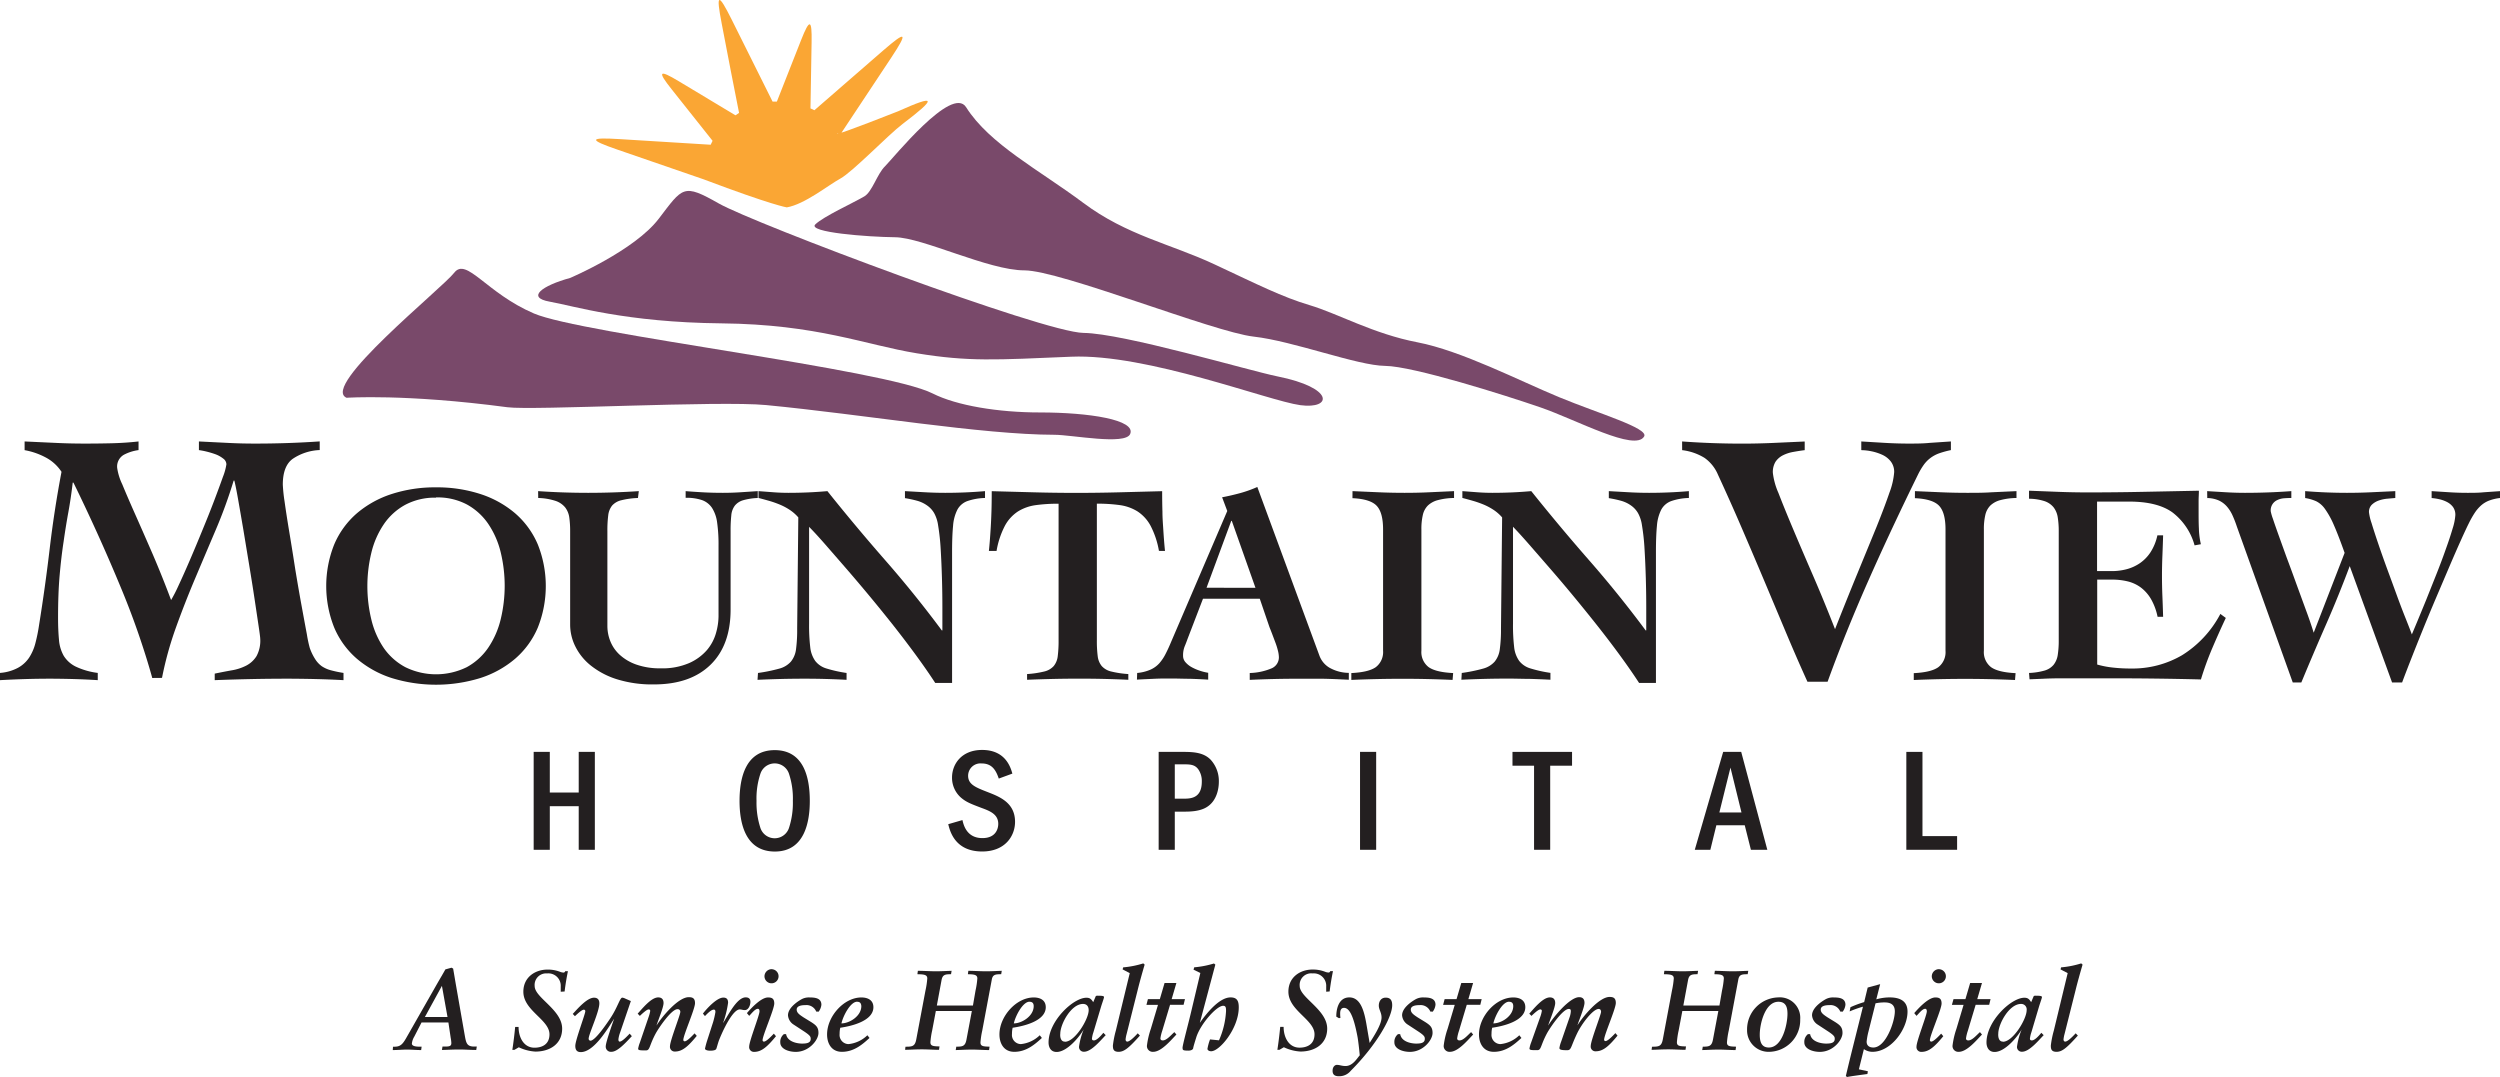 <svg xmlns="http://www.w3.org/2000/svg" viewBox="0 0 528.37 227.65"><defs><style>.cls-1{fill:#79496a;}.cls-2{fill:#faa634;}.cls-3{fill:#231f20;}</style></defs><title>FWD_H_MountainViewHospital_logoSVG</title><g id="Layer_2" data-name="Layer 2"><g id="Layer_1-2" data-name="Layer 1"><path class="cls-1" d="M73.25,84.07s12.34-.88,34,2c5.37.71,44.77-1.42,54.67-.46,20.72,2,45.52,6.25,60.94,6.28,3.65,0,15,2.25,16-.17,1.28-3-8.69-4.55-19.06-4.55-8.85,0-17.6-1.45-22.66-4C187,78,122.93,70.58,112.84,66.25S98.6,54.29,96,57.64,67.61,81.68,73.25,84.07Z"/><path class="cls-1" d="M120.51,58.74s13.57-5.78,18.7-12.49,5.14-7.54,12.7-3.25S220.6,70.28,229,70.36s35.09,8,40.94,9.18c12.19,2.43,11.62,7,4.87,6.09s-32.35-10.92-48.4-10.24-21.67,1.07-32.63-.72-21-6.12-41.31-6.33-31.21-3.69-36.27-4.58S114.59,60.36,120.51,58.74Z"/><path class="cls-1" d="M182.67,41.51c-2.45,1.43-8.65,4.25-10.36,5.92s11,2.65,16.86,2.71,19.74,7,27.33,7,40,13.05,48.45,14,21.9,6.13,27.81,6.19,25.27,6.17,32.84,8.78,20,9.42,21.89,6.13c1-1.75-9.53-4.81-17.93-8.28s-20.72-9.84-30-11.62-16.84-6.08-22.72-7.83-10.94-4.33-20.18-8.65-18.51-6.1-27.73-13-19.81-12.37-24.75-20.21c-3-4.7-15.44,10.84-17.13,12.49S184.35,40.52,182.67,41.51Z"/><path class="cls-2" d="M166.29,43.83c3.82-.67,8.69-4.65,11.32-6.09s10.12-9.24,13.14-11.53c7.31-5.54,7.17-6.34-.94-2.69,0,0-12.32,4.88-12.85,4.75-.16-.26.91.27.74,0l10.68-16.11c3.57-5.4,3.18-5.74-1.71-1.5L172.12,23.3l-.83-.39c.05-3,.18-10.19.24-14,.09-4.9-.42-5-2.22-.44-1.38,3.51-4,10.11-5.12,13-.31,0-.61,0-.91,0L154.67,4.2c-2.89-5.8-3.38-5.62-2.15.73,1,5.27,3,15.58,3.68,18.93l-.76.51-12-7.21c-4.19-2.52-4.54-2.12-1.49,1.71l8.65,10.89c-.14.27-.27.55-.4.83L130.93,29.4c-6.47-.4-6.57.11-.44,2.22l18.22,6.28C163.25,43.39,166.29,43.83,166.29,43.83Z"/><path class="cls-3" d="M116.2,158.91v8.59h6.11v-8.59h3.41V179.6h-3.41v-9.21H116.2v9.21h-3.41V158.91Z"/><path class="cls-3" d="M171.15,169.27c0,4.25-1,10.7-7.38,10.7-6.2,0-7.47-5.89-7.47-10.7s1.24-10.73,7.44-10.73S171.15,164.43,171.15,169.27Zm-10.42-5.8a16.45,16.45,0,0,0-.84,5.8,17.15,17.15,0,0,0,.84,5.77,3.18,3.18,0,0,0,6,0,17,17,0,0,0,.84-5.77,16.6,16.6,0,0,0-.84-5.8,3.18,3.18,0,0,0-6,0Z"/><path class="cls-3" d="M211.09,164.55c-.65-1.92-1.52-3.2-3.66-3.2a2.61,2.61,0,0,0-2.82,2.61c0,1.86,1.67,2.48,4.12,3.44s5.8,2.2,5.8,6.29c0,3-2.11,6.27-6.95,6.27-5.8,0-6.82-4.37-7.17-5.77l3-.87c.22.93.84,3.81,4.22,3.81,2.85,0,3.35-2,3.35-3,0-2-1.67-2.7-3.54-3.38-2.29-.87-3.26-1.24-4.37-2.2a5.58,5.58,0,0,1-1.86-4.22c0-2.82,2-5.83,6.36-5.83,4.87,0,6,3.57,6.39,5Z"/><path class="cls-3" d="M250,158.91c2.26,0,4.43.12,5.92,1.71a6.67,6.67,0,0,1,1.68,4.62c0,1.46-.44,3.91-2.36,5.21-1.55,1.09-3.85,1.09-5.18,1.09h-1.77v8.06h-3.41V158.91Zm-1.71,2.63v7.26H250c1.58,0,4,0,4-3.63a4.3,4.3,0,0,0-.72-2.54c-.77-1.09-1.8-1.09-3.29-1.09Z"/><path class="cls-3" d="M290.85,158.91V179.6h-3.41V158.91Z"/><path class="cls-3" d="M332.25,158.91v2.92h-4.62V179.6h-3.41V161.83h-4.56v-2.92Z"/><path class="cls-3" d="M368,158.91l5.52,20.69h-3.47l-1.3-5.18h-6l-1.27,5.18h-3.29l6-20.69Zm.06,12.81-2.33-9.49-2.35,9.49Z"/><path class="cls-3" d="M406.31,158.91v17.8h7.32v2.89H402.9V158.91Z"/><path class="cls-3" d="M32.18,143.29Q31,139,29.24,133.89t-4.05-10.55q-2.26-5.43-4.74-10.89T15.52,102h-.15q-.38,3.29-.92,6.23t-1,6.19q-.5,3.25-.84,7.11t-.34,9q0,2.6.19,4.62a8.14,8.14,0,0,0,1,3.44A6.16,6.16,0,0,0,16,140.88a15.28,15.28,0,0,0,4.66,1.34v1.53q-2.52-.16-5-.23t-5-.08q-2.68,0-5.31.08T0,143.75v-1.53a9.58,9.58,0,0,0,3.78-1.07A6.72,6.72,0,0,0,6.15,139a10.27,10.27,0,0,0,1.34-3.1,35.77,35.77,0,0,0,.77-3.82q1.3-8.1,2.25-16.17T13,99.72a9,9,0,0,0-3.44-3.09A15.05,15.05,0,0,0,5.2,95.14V93.3l6.46.3q3.25.16,6.46.15,2.75,0,5.58-.07t5.58-.38v1.83a9.22,9.22,0,0,0-3.13,1,2.86,2.86,0,0,0-1.38,2.79,12,12,0,0,0,1.07,3.44q1.07,2.6,2.75,6.38t3.71,8.45q2,4.66,3.86,9.63a32.32,32.32,0,0,0,1.6-3.13q1.07-2.29,2.37-5.31T42.8,112q1.38-3.33,2.48-6.23t1.84-5a12,12,0,0,0,.73-2.64,1.54,1.54,0,0,0-.69-1.22A5.94,5.94,0,0,0,45.52,96a18.23,18.23,0,0,0-1.91-.57,15.08,15.08,0,0,0-1.57-.3V93.3l6,.3q3,.16,6,.15,6.8,0,13.53-.46v1.83A10.93,10.93,0,0,0,61.83,97q-2.06,1.53-2.06,5.43a34,34,0,0,0,.38,3.6q.38,2.75,1,6.46t1.26,7.87q.69,4.17,1.34,7.72t1.11,6a26.84,26.84,0,0,0,.61,2.87,11.4,11.4,0,0,0,1.15,2.37A5.4,5.4,0,0,0,68,140.8a6.43,6.43,0,0,0,2,.88,24.77,24.77,0,0,0,2.6.54v1.53q-2.91-.16-5.85-.23t-5.85-.08q-3.9,0-7.76.08t-7.76.23v-1.38q1.83-.38,3.55-.69a10.53,10.53,0,0,0,3.1-1,5.57,5.57,0,0,0,2.18-2A6.81,6.81,0,0,0,55,135q0-.38-.34-2.67l-.84-5.62q-.5-3.33-1.15-7.26T51.44,112q-.61-3.59-1.11-6.42t-.8-4h-.15A101.2,101.2,0,0,1,45.59,112q-2.18,5.12-4.36,10.28t-4.05,10.36a72.82,72.82,0,0,0-2.94,10.63Z"/><path class="cls-3" d="M92.15,103a29.63,29.63,0,0,1,9.4,1.42,21.53,21.53,0,0,1,7.34,4.08,18,18,0,0,1,4.77,6.56,23.71,23.71,0,0,1,0,17.59,17.92,17.92,0,0,1-4.77,6.56,21.44,21.44,0,0,1-7.34,4.08,31.77,31.77,0,0,1-18.8,0,21.45,21.45,0,0,1-7.34-4.08,17.92,17.92,0,0,1-4.77-6.56,23.7,23.7,0,0,1,0-17.59,18,18,0,0,1,4.77-6.56,21.54,21.54,0,0,1,7.34-4.08A29.63,29.63,0,0,1,92.15,103Zm0,2.18a13.3,13.3,0,0,0-6.5,1.51,13,13,0,0,0-4.53,4.11,18.36,18.36,0,0,0-2.63,6,30.07,30.07,0,0,0,0,14.17,18.29,18.29,0,0,0,2.63,6A13,13,0,0,0,85.66,141a14.73,14.73,0,0,0,13,0,13.06,13.06,0,0,0,4.53-4.11,18.38,18.38,0,0,0,2.63-6,30.11,30.11,0,0,0,0-14.17,18.46,18.46,0,0,0-2.63-6,13.08,13.08,0,0,0-4.53-4.11A13.31,13.31,0,0,0,92.15,105.13Z"/><path class="cls-3" d="M113.73,103.8q5.26.36,10.58.36t10.7-.36l-.18,1.45a17,17,0,0,0-3.53.48,3.74,3.74,0,0,0-1.93,1.12,4,4,0,0,0-.82,2.05,25.15,25.15,0,0,0-.18,3.35v20.06a8.7,8.7,0,0,0,.63,3.23,7.83,7.83,0,0,0,2,2.87,10.2,10.2,0,0,0,3.5,2.05,15,15,0,0,0,5.17.79,14.19,14.19,0,0,0,6-1.12,10.65,10.65,0,0,0,3.75-2.75,9.57,9.57,0,0,0,1.9-3.57,13.23,13.23,0,0,0,.54-3.57V115.4a33.36,33.36,0,0,0-.3-5,7.54,7.54,0,0,0-1.09-3.08,4.27,4.27,0,0,0-2.12-1.63,10.2,10.2,0,0,0-3.44-.48V103.8c.93.08,2.08.16,3.48.24s2.85.12,4.38.12q1.87,0,3.72-.12l3.66-.24v1.45a13.06,13.06,0,0,0-3.11.48,3.5,3.5,0,0,0-1.72,1.12,3.94,3.94,0,0,0-.76,2.05,29.8,29.8,0,0,0-.15,3.35v16.56q0,7.56-4.26,11.7t-11.94,4.14a25,25,0,0,1-7.92-1.12,17,17,0,0,1-5.5-2.93,11.94,11.94,0,0,1-3.23-4.05,10.37,10.37,0,0,1-1.06-4.47V112.26a20.13,20.13,0,0,0-.18-2.87,4.52,4.52,0,0,0-.85-2.12,4.45,4.45,0,0,0-2-1.39,12.78,12.78,0,0,0-3.72-.63Z"/><path class="cls-3" d="M160.2,142.23a34.21,34.21,0,0,0,4.47-.91,5,5,0,0,0,2.48-1.48,5.14,5.14,0,0,0,1.09-2.63,31.08,31.08,0,0,0,.24-4.35l.24-23.51a9,9,0,0,0-1.78-1.57,12.61,12.61,0,0,0-2.09-1.12,21.65,21.65,0,0,0-2.24-.79q-1.15-.33-2.3-.63V103.8l3.17.24q1.6.12,3.17.12,4.17,0,8.22-.36,6,7.5,12.24,14.63t11.94,14.81h.12v-4.89q0-3-.09-6.13c-.06-2.12-.15-4.17-.27-6.17a46.07,46.07,0,0,0-.54-5,7.47,7.47,0,0,0-.82-2.57,5,5,0,0,0-1.48-1.63,6.75,6.75,0,0,0-2.08-1,24.23,24.23,0,0,0-2.63-.57V103.8l4.26.24q2.14.12,4.26.12,4.23,0,8.4-.36v1.45a12.31,12.31,0,0,0-3.75.66,3.93,3.93,0,0,0-2.09,1.81,9,9,0,0,0-.91,3.41q-.21,2.15-.21,5.47v27.74h-3.56q-1.81-2.78-4.11-5.92t-4.8-6.31q-2.51-3.17-5.08-6.26t-4.92-5.8q-2.36-2.72-4.35-5T171,111.35v20.49a39.64,39.64,0,0,0,.24,4.92,6.13,6.13,0,0,0,1.06,2.93,4.68,4.68,0,0,0,2.39,1.6,28.28,28.28,0,0,0,4.23.94v1.45q-2.24-.12-4.41-.18t-4.41-.06q-2.54,0-5,.06t-5,.18Z"/><path class="cls-3" d="M244.94,116.43a18.07,18.07,0,0,0-1.79-5.35,8.32,8.32,0,0,0-2.75-3,9.54,9.54,0,0,0-3.75-1.33,34.55,34.55,0,0,0-4.83-.3v28.89a25.13,25.13,0,0,0,.18,3.35,4,4,0,0,0,.85,2.08,3.86,3.86,0,0,0,2,1.15,20.5,20.5,0,0,0,3.62.54v1.21q-2.54-.12-5.11-.18t-5.17-.06q-2.78,0-5.5.06t-5.62.18v-1.21a20.54,20.54,0,0,0,3.63-.54,3.86,3.86,0,0,0,2-1.15,4,4,0,0,0,.85-2.08,25.28,25.28,0,0,0,.18-3.35V106.46a34.55,34.55,0,0,0-4.83.3,9.53,9.53,0,0,0-3.75,1.33,8.33,8.33,0,0,0-2.75,3,17.94,17.94,0,0,0-1.78,5.35H209c.08-.76.15-1.54.21-2.33s.12-1.66.18-2.63.11-2.08.15-3.32.06-2.7.06-4.35l8.95.24q4.41.12,8.88.12t9.06-.12l9.13-.24q0,2.48.06,4.35c0,1.25.09,2.36.15,3.32s.12,1.84.18,2.63.13,1.56.21,2.33Z"/><path class="cls-3" d="M240.34,142.23a9.11,9.11,0,0,0,2.81-.7,5.58,5.58,0,0,0,1.88-1.36,9.32,9.32,0,0,0,1.33-2q.58-1.12,1.18-2.57L259.38,108l-1.09-2.9c1.29-.24,2.56-.54,3.81-.88a25.18,25.18,0,0,0,3.63-1.3l13.11,35.6a4.93,4.93,0,0,0,2.54,2.81,8.4,8.4,0,0,0,3.69.88v1.45l-2.6-.12q-1.45-.06-2.9-.09c-1,0-1.94,0-2.9,0h-2.54q-2.54,0-5,.06t-5,.18v-1.45a12.65,12.65,0,0,0,4.65-1,2.52,2.52,0,0,0,1.51-2.36,6,6,0,0,0-.21-1.39,14.63,14.63,0,0,0-.54-1.72l-.66-1.75c-.22-.58-.42-1.08-.58-1.48l-2.05-6h-12L251,135c-.2.56-.41,1.11-.63,1.63a5.2,5.2,0,0,0-.33,2,2,2,0,0,0,.51,1.33,4.75,4.75,0,0,0,1.33,1.06,10,10,0,0,0,1.75.75,10.69,10.69,0,0,0,1.72.42v1.45q-1.94-.12-3.9-.18c-1.31,0-2.61-.06-3.9-.06s-2.42,0-3.63.06-2.42.1-3.63.18Zm25-18-5-14.14h-.12L255,124.22Z"/><path class="cls-3" d="M285.85,103.8l5.5.24q2.72.12,5.5.12t5.23-.12l5.23-.24v1.45a13.89,13.89,0,0,0-3.42.45,4.82,4.82,0,0,0-2.12,1.15,4.09,4.09,0,0,0-1.06,2,13,13,0,0,0-.3,3.05v25.63a4,4,0,0,0,1.51,3.45q1.51,1.09,5.2,1.27l-.12,1.45q-2.66-.12-5.26-.18t-5.26-.06q-2.72,0-5.44.06t-5.44.18v-1.45q3.69-.18,5.2-1.27a4,4,0,0,0,1.51-3.45V111.89q0-3.57-1.36-5t-5.11-1.6Z"/><path class="cls-3" d="M308.94,142.23a34.14,34.14,0,0,0,4.47-.91,5,5,0,0,0,2.48-1.48,5.12,5.12,0,0,0,1.09-2.63,30.77,30.77,0,0,0,.25-4.35l.24-23.51a8.88,8.88,0,0,0-1.78-1.57,12.69,12.69,0,0,0-2.08-1.12,22,22,0,0,0-2.24-.79c-.76-.22-1.53-.43-2.3-.63V103.8l3.17.24q1.6.12,3.17.12,4.17,0,8.22-.36,6,7.5,12.24,14.63t11.94,14.81h.12v-4.89q0-3-.09-6.13c-.06-2.12-.15-4.17-.27-6.17a45.58,45.58,0,0,0-.54-5,7.43,7.43,0,0,0-.82-2.57,5,5,0,0,0-1.48-1.63,6.74,6.74,0,0,0-2.08-1,24.21,24.21,0,0,0-2.63-.57V103.8l4.26.24c1.43.08,2.85.12,4.26.12q4.23,0,8.4-.36v1.45a12.3,12.3,0,0,0-3.75.66,3.93,3.93,0,0,0-2.09,1.81,9,9,0,0,0-.91,3.41q-.21,2.15-.21,5.47v27.74h-3.56q-1.81-2.78-4.11-5.92t-4.81-6.31q-2.51-3.17-5.07-6.26t-4.92-5.8q-2.36-2.72-4.35-5t-3.39-3.72v20.49a39.37,39.37,0,0,0,.24,4.92,6.15,6.15,0,0,0,1.06,2.93,4.69,4.69,0,0,0,2.38,1.6,28.41,28.41,0,0,0,4.23.94v1.45q-2.24-.12-4.41-.18c-1.45,0-2.92-.06-4.41-.06q-2.54,0-5,.06t-5,.18Z"/><path class="cls-3" d="M355.51,93.3q6.34.46,12.69.46,3.28,0,6.61-.15l6.61-.3v1.83c-.82.1-1.63.23-2.45.38a7.81,7.81,0,0,0-2.18.72,4.13,4.13,0,0,0-1.53,1.34,4.18,4.18,0,0,0-.57,2.37,14.8,14.8,0,0,0,1.18,4.24q1.19,3.09,3.06,7.53t4.24,9.9q2.37,5.47,4.66,11.35,2.53-6.42,4.78-11.89t4-9.74q1.72-4.28,2.72-7.22a15.42,15.42,0,0,0,1-4.32,3.57,3.57,0,0,0-.73-2.29,4.81,4.81,0,0,0-1.83-1.41,10.52,10.52,0,0,0-2.29-.73,11.19,11.19,0,0,0-2.1-.23V93.3l5,.3c1.68.1,3.34.15,5,.15,1.48,0,3,0,4.47-.15l4.47-.3v1.83a19.15,19.15,0,0,0-2.52.69,7,7,0,0,0-1.84,1,6.67,6.67,0,0,0-1.37,1.41,14.79,14.79,0,0,0-1.22,2.06q-6,12.23-10.7,22.89t-8.41,20.9H382q-2.22-4.89-4.47-10.24l-4.62-11q-2.37-5.62-4.82-11.31t-5-11.2a8.25,8.25,0,0,0-2.83-3.55,11.6,11.6,0,0,0-4.74-1.64Z"/><path class="cls-3" d="M404.72,103.8l5.5.24c1.81.08,3.64.12,5.5.12s3.51,0,5.23-.12l5.23-.24v1.45a13.87,13.87,0,0,0-3.41.45,4.81,4.81,0,0,0-2.12,1.15,4.14,4.14,0,0,0-1.06,2,13,13,0,0,0-.3,3.05v25.63A4,4,0,0,0,420.8,141q1.51,1.09,5.19,1.27l-.12,1.45q-2.66-.12-5.26-.18t-5.26-.06q-2.72,0-5.44.06t-5.44.18v-1.45q3.69-.18,5.2-1.27a4,4,0,0,0,1.51-3.45V111.89q0-3.57-1.36-5t-5.11-1.6Z"/><path class="cls-3" d="M428.83,142.23a14,14,0,0,0,3.29-.51,3.9,3.9,0,0,0,1.9-1.21,4.41,4.41,0,0,0,.88-2.09,19.16,19.16,0,0,0,.21-3.08v-23a18.27,18.27,0,0,0-.21-3,4.62,4.62,0,0,0-.88-2.12,4.2,4.2,0,0,0-1.9-1.3,10.82,10.82,0,0,0-3.29-.51v-1.7l6.2.24q3.11.12,6.19.12,5.86,0,11.66-.12l11.85-.24c0,.73-.06,1.45-.06,2.18v2.11c0,1.25,0,2.48.06,3.69a16.66,16.66,0,0,0,.42,3.33l-1.33.24a13.14,13.14,0,0,0-4.62-6.92q-3.17-2.33-9.22-2.33h-6.77v14.69h3.14a12.3,12.3,0,0,0,3.08-.39,9.07,9.07,0,0,0,2.81-1.27,8.33,8.33,0,0,0,2.27-2.33,10.71,10.71,0,0,0,1.45-3.57h1.21q-.06,2.12-.15,4.29t-.09,4.29q0,2.18.09,4.32t.15,4.32H456a12.47,12.47,0,0,0-1.39-3.75,8.35,8.35,0,0,0-2.12-2.42,7.71,7.71,0,0,0-2.75-1.3,13.69,13.69,0,0,0-3.36-.39h-3.14v17.95a19.75,19.75,0,0,0,3.23.63,33.43,33.43,0,0,0,4,.21,20.71,20.71,0,0,0,10.7-2.81,22.66,22.66,0,0,0,8.1-8.73l1.15.85q-1.51,3.21-2.87,6.41a65.32,65.32,0,0,0-2.39,6.59q-4.71-.12-9.37-.18t-9.37-.06h-5.62q-2.66,0-4.93,0t-4,.09l-2.93.12Z"/><path class="cls-3" d="M466.48,103.8l4,.24q2,.12,4,.12,4.9,0,9.79-.36v1.45q-.78,0-1.54.06a4,4,0,0,0-1.39.36,2.37,2.37,0,0,0-1.42,2.42,10.56,10.56,0,0,0,.45,1.54q.45,1.36,1.21,3.48t1.72,4.77q1,2.66,2,5.44l2,5.47q1,2.69,1.69,4.92H489l6.53-16.86q-1.33-3.75-2.29-5.92a18.12,18.12,0,0,0-1.85-3.35,5.05,5.05,0,0,0-1.84-1.63,9.38,9.38,0,0,0-2.36-.69V103.8q4.47.36,8.83.36,2.54,0,5.11-.12l5.11-.24v1.45l-1.7.15a7.43,7.43,0,0,0-1.81.39,4.08,4.08,0,0,0-1.45.88,2.11,2.11,0,0,0-.6,1.6,10.78,10.78,0,0,0,.54,2.27q.54,1.78,1.39,4.29t1.9,5.38q1.06,2.87,2.05,5.59t1.88,4.93q.88,2.21,1.3,3.35.36-.84,1.18-2.81t1.84-4.47q1-2.51,2.12-5.32t2-5.32q.91-2.51,1.48-4.47a11.63,11.63,0,0,0,.57-2.81,2.8,2.8,0,0,0-.51-1.75,3.77,3.77,0,0,0-1.3-1.06,6.72,6.72,0,0,0-1.63-.57,11.55,11.55,0,0,0-1.57-.24V103.8l3.78.24q1.84.12,3.78.12c1.17,0,2.33,0,3.47-.12l3.48-.24v1.45a9.59,9.59,0,0,0-2.42.57,5.61,5.61,0,0,0-1.7,1.06,8.13,8.13,0,0,0-1.3,1.54,19.85,19.85,0,0,0-1.18,2.08q-.61,1.21-1.7,3.63t-2.42,5.53l-2.81,6.59q-1.48,3.48-2.84,6.83t-2.51,6.29q-1.15,2.93-1.87,4.87h-2.12l-8.95-24.6q-2.35,6.28-5,12.33t-5.23,12.27h-1.81l-11.79-32.88c-.28-.85-.58-1.63-.91-2.36a7.67,7.67,0,0,0-1.18-1.9,5.16,5.16,0,0,0-1.69-1.3,6.26,6.26,0,0,0-2.5-.54Z"/><path class="cls-3" d="M83.06,221.22h.29c1.22,0,1.7-.46,2.45-1.75l6.77-11.88c.43-.74,1.06-1.8,1.56-2.71l1.3-.36.34.19c.24,1.37.46,2.71.7,4.08l1.75,10c.29,1.63.43,2.4,2,2.4h.55l-.12.72c-1.2,0-2.4-.1-3.6-.1s-2.42.07-3.65.1l.12-.72h.6c1.06,0,1.27-.21,1.27-.77a7.79,7.79,0,0,0-.14-1.1l-.48-3.22H89.09l-1.54,3a3.56,3.56,0,0,0-.5,1.46c0,.5.72.65,1.56.65h.5l-.1.72c-1,0-2-.1-3-.1s-2,.1-3,.1Zm10.34-12.86h0l-3.6,6.58h4.78Z"/><path class="cls-3" d="M118.51,209.6c0-.24,0-.6,0-1.11a2.62,2.62,0,0,0-2.86-2.76A2.44,2.44,0,0,0,113,208.4c0,2.47,5.81,5,5.81,9,0,3.17-2.5,4.85-5.66,4.85a9.33,9.33,0,0,1-3.5-.91l-.94.55-.43,0c.24-1.51.48-3.55.6-4.85l.72,0c0,2.26,1.13,4.39,3.36,4.39,1.54,0,3.17-.65,3.17-2.83,0-3.1-5.52-5-5.52-9,0-3.1,2.52-4.68,5.11-4.68a7.1,7.1,0,0,1,2.62.46,2.24,2.24,0,0,0,.7.17.36.36,0,0,0,.41-.29l.58,0c-.29,1.42-.53,2.86-.7,4.29Z"/><path class="cls-3" d="M131.06,218.22a6.15,6.15,0,0,0-.36,1.44c0,.34.1.48.29.48.55,0,1.78-1.37,2.09-1.68l.46.53c-1.68,1.82-3.14,3.31-4.34,3.31a1.09,1.09,0,0,1-1.18-1.1c0-.41.19-1.39,1.78-5.9l0,0c-1.3,2-4.22,7.06-7.06,7.06-1,0-1.15-.72-1.15-1.32,0-1.2,2.11-6.72,2.11-7.3a.3.3,0,0,0-.34-.34c-.43,0-1.54,1.08-1.85,1.37l-.46-.48c.94-1,3-3.43,4.49-3.43.77,0,1.13.43,1.13,1.2,0,1.78-2.26,6.51-2.26,7.46a.41.41,0,0,0,.38.43c1.06,0,3.7-4,4.15-4.66,1.63-2.42,2.06-4.44,2.59-4.44a1.94,1.94,0,0,1,.6.19l1.2.53Z"/><path class="cls-3" d="M137.11,214.86a6.73,6.73,0,0,0,.31-1.18.3.3,0,0,0-.34-.34c-.43,0-1.54,1.08-1.85,1.37l-.46-.48c.94-1,2.83-3.43,4.34-3.43.77,0,1.13.43,1.13,1.2,0,.94-1.2,3.75-1.49,4.75l0,0c1.1-1.8,4.56-6,6.82-6,.79,0,1.32.22,1.32,1.27,0,1.22-2.47,6.77-2.47,7.75a.28.28,0,0,0,.29.31c.55,0,1.78-1.37,2.09-1.68l.46.53c-1.75,2.13-3,3.31-4.58,3.31a1,1,0,0,1-1.08-1.13c0-1.15,2.18-6.6,2.18-7.22a.54.54,0,0,0-.6-.6c-1.27,0-3.86,3.82-4.56,5.06-1.44,2.64-1.22,3.65-2.09,3.65-1.2,0-1.66,0-1.66-.36a6.55,6.55,0,0,1,.34-1.22Z"/><path class="cls-3" d="M150.72,216a17.56,17.56,0,0,0,.48-2.09c0-.22,0-.53-.34-.53-.6,0-1.51,1-1.87,1.37l-.43-.53c.82-1.06,2.93-3.38,4.32-3.38.74,0,1,.41,1,1.08a20.7,20.7,0,0,1-1.08,4.32l0,0c1-1.44,2.88-5.45,4.8-5.45.65,0,1,.31,1,.94s-.36,1.75-1.18,1.75c-.48,0-.67-.14-1.08-.14-1.22,0-3,3.12-4.32,6.36-.31.79-.53,1.78-.65,2s-.53.36-1.27.36-1.1-.22-1.1-.43a17.43,17.43,0,0,1,.48-1.78Z"/><path class="cls-3" d="M164,219c-1.75,2.13-3,3.31-4.58,3.31a1,1,0,0,1-1.08-1.13c0-1.15,2.18-6.6,2.18-7.42,0-.29-.07-.55-.36-.55-.6,0-1.37,1.06-1.82,1.49l-.48-.58c.91-1.06,3-3.31,4.46-3.31.79,0,1.32.22,1.32,1.27,0,1.22-2.47,6.77-2.47,7.75a.28.28,0,0,0,.29.31c.55,0,1.78-1.37,2.09-1.68Zm-.94-14.16a1.49,1.49,0,1,1-1.49,1.49A1.53,1.53,0,0,1,163.1,204.83Z"/><path class="cls-3" d="M172.51,213.8a2.22,2.22,0,0,0-2.28-1.37c-1.1,0-1.85.26-1.85.94s.58,1.08,1.46,1.66l1.63,1c1,.65,1.51,1.08,1.51,2.28,0,1.51-2,4-4.78,4-1.54,0-3.29-.62-3.29-2a2.06,2.06,0,0,1,.77-1.75h.46c.29,1.73,2.57,2,3.38,2,1.1,0,1.82-.19,1.82-1,0-.43-.07-.7-1.46-1.61l-2.09-1.37a2.54,2.54,0,0,1-1.25-2c0-1.85,2.76-3.34,3-3.46a3.26,3.26,0,0,1,1.61-.31c1.1,0,2.45.14,2.45,1.54a2.9,2.9,0,0,1-.58,1.46Z"/><path class="cls-3" d="M183.77,219.37c-1.51,1.39-3.31,2.93-5.83,2.93-2.23,0-3.14-1.8-3.14-3.67,0-3.82,3.55-7.82,7.25-7.82,1.34,0,2.54.55,2.54,2.06,0,2.9-4.61,4-7,4.34a5.59,5.59,0,0,0-.14,1.32,1.93,1.93,0,0,0,1.87,2.14,6.68,6.68,0,0,0,4-1.87Zm-2.62-7.66c-1.44,0-3,3.1-3.31,4.58,1.7,0,4.2-1.54,4.2-3.65C182,212.05,181.77,211.72,181.15,211.72Z"/><path class="cls-3" d="M191.37,221.22c1.44,0,2-.07,2.28-1.54l1.95-10.35a17.7,17.7,0,0,0,.38-2.54c0-.79-.7-.87-2.09-.89l.1-.72c1.27,0,2.57.1,3.84.1,1.1,0,2.18-.07,3.29-.1l-.12.72c-1.2,0-1.78.07-2,1.22l-1,5.4h7.63l.55-3.19a17.63,17.63,0,0,0,.38-2.54c0-.79-.7-.87-2-.89l.1-.72c1.15,0,2.45.1,3.72.1s2.28-.07,3.34-.1l-.12.72c-1.25,0-1.82.07-2,1.22l-2,10.68a17.06,17.06,0,0,0-.38,2.52c0,.79.53.86,1.92.89l-.1.72c-1.06,0-2.35-.1-3.62-.1s-2.28.07-3.43.1l.12-.72c1.32,0,1.9-.07,2.16-1.54l1.13-6h-7.61l-.77,4.08a17.2,17.2,0,0,0-.38,2.52c0,.79.53.86,1.92.89l-.1.72c-1.06,0-2.35-.1-3.62-.1s-2.28.07-3.55.1Z"/><path class="cls-3" d="M220.2,219.37c-1.51,1.39-3.31,2.93-5.83,2.93-2.23,0-3.14-1.8-3.14-3.67,0-3.82,3.55-7.82,7.25-7.82,1.34,0,2.54.55,2.54,2.06,0,2.9-4.61,4-7,4.34a5.6,5.6,0,0,0-.14,1.32,1.93,1.93,0,0,0,1.87,2.14,6.68,6.68,0,0,0,4-1.87Zm-2.62-7.66c-1.44,0-3,3.1-3.31,4.58,1.7,0,4.2-1.54,4.2-3.65C218.47,212.05,218.2,211.72,217.58,211.72Z"/><path class="cls-3" d="M231.09,218.17a6.29,6.29,0,0,0-.31,1.34c0,.22.1.38.41.38.55,0,1.32-.77,2-1.61l.5.5c-1,1-3,3.5-4.56,3.5a1,1,0,0,1-1.08-1.08,14.63,14.63,0,0,1,1-3.65l0,0c-1,1.73-3.58,4.78-5.74,4.78-1.3,0-1.7-1.1-1.7-2,0-4.54,5.23-9.46,8-9.46.67,0,1,.22,1.44.94l.48-1.13c.07-.19.12-.24.48-.24,1.2,0,1.32.12,1.32.31s-.34,1.1-.6,1.94Zm-6,2c2.11,0,5-4.78,5-6.67,0-.74-.36-1.32-1.2-1.32-2.52,0-4.8,4.27-4.8,6.29C224,219.2,224.23,220.14,225,220.14Z"/><path class="cls-3" d="M238.77,205.67l-1.51-.79.12-.43a19.48,19.48,0,0,0,4.25-.84l.29.26c-.43,1.46-1.06,3.67-1.51,5.52l-2.3,9.14a6.64,6.64,0,0,0-.22,1.15c0,.22.1.46.36.46.48,0,1.37-.84,2.21-1.75l.46.48c-2.42,2.71-3.38,3.43-4.51,3.43s-1.2-.65-1.2-1.34a20.26,20.26,0,0,1,.62-3.14Z"/><path class="cls-3" d="M242.61,211.16h2.52l1-3.41h2.5l-1,3.41h2.81l-.29,1.2h-2.86l-1.66,5.52a8.49,8.49,0,0,0-.38,1.58c0,.24.14.43.5.43.84,0,1.78-1.18,2.45-1.75l.43.51c-1,1-3.12,3.65-4.9,3.65a1.22,1.22,0,0,1-1.32-1.37,17.49,17.49,0,0,1,.82-3.5l1.51-5.06H242.3Z"/><path class="cls-3" d="M253.58,216.18h0c1.22-1.73,4-5.38,6.5-5.38,1.39,0,1.75.77,1.73,2.21-.07,4.42-4.06,9.17-5.83,9.17-.58,0-.79-.34-.79-.5a10.83,10.83,0,0,1,.55-2l1.89.19a17.45,17.45,0,0,0,1.49-6.17c0-.62,0-1.13-.6-1.13-1.42,0-4.82,3.89-5.69,6.67-.19.62-.6,1.9-.65,2.28s-.6.53-1,.53c-1.25,0-1.22-.14-1.25-.6s1.18-4.9,1.82-7.63l1.94-8.18-1.44-.7.14-.5a20,20,0,0,0,4.18-.81l.29.24Z"/><path class="cls-3" d="M280.29,209.6c0-.24,0-.6,0-1.11a2.62,2.62,0,0,0-2.86-2.76,2.44,2.44,0,0,0-2.74,2.66c0,2.47,5.81,5,5.81,9,0,3.17-2.5,4.85-5.66,4.85a9.32,9.32,0,0,1-3.5-.91l-.94.55-.43,0c.24-1.51.48-3.55.6-4.85l.72,0c0,2.26,1.13,4.39,3.36,4.39,1.54,0,3.17-.65,3.17-2.83,0-3.1-5.52-5-5.52-9,0-3.1,2.52-4.68,5.11-4.68a7.09,7.09,0,0,1,2.62.46,2.23,2.23,0,0,0,.7.17.36.36,0,0,0,.41-.29l.58,0c-.29,1.42-.53,2.86-.7,4.29Z"/><path class="cls-3" d="M283,215.2l-.58-.34c0-1.71.55-4.06,2.76-4.06,2.47,0,3.19,3.12,3.67,6l.62,3.62h0c.74-1.18,2.52-3.84,2.52-5.37,0-1.06-.58-1.66-.58-2.52s.46-1.68,1.46-1.68,1.37.58,1.37,1.61c0,2.54-3.31,8.4-8.76,13.85a3.13,3.13,0,0,1-2.5,1.15c-.77,0-1.34-.24-1.34-1.15s.55-1.25.89-1.25c.67,0,1,.24,1.85.24,1.51,0,2.38-1.56,3-2.26-.1-1.18-.34-3.19-.46-3.84-.81-4.35-1.7-6.19-2.86-6.19-.53,0-.82.36-.82,1.18,0,.22,0,.63.07.91Z"/><path class="cls-3" d="M302.3,213.8a2.22,2.22,0,0,0-2.28-1.37c-1.1,0-1.85.26-1.85.94s.58,1.08,1.46,1.66l1.63,1c1,.65,1.51,1.08,1.51,2.28,0,1.51-2,4-4.78,4-1.54,0-3.29-.62-3.29-2a2.06,2.06,0,0,1,.77-1.75h.46c.29,1.73,2.57,2,3.38,2,1.1,0,1.82-.19,1.82-1,0-.43-.07-.7-1.46-1.61l-2.09-1.37a2.54,2.54,0,0,1-1.25-2c0-1.85,2.76-3.34,3-3.46a3.26,3.26,0,0,1,1.61-.31c1.1,0,2.45.14,2.45,1.54a2.89,2.89,0,0,1-.58,1.46Z"/><path class="cls-3" d="M305.32,211.16h2.52l1-3.41h2.5l-1,3.41h2.81l-.29,1.2H310l-1.65,5.52a8.35,8.35,0,0,0-.38,1.58c0,.24.14.43.5.43.84,0,1.78-1.18,2.45-1.75l.43.51c-1,1-3.12,3.65-4.9,3.65a1.22,1.22,0,0,1-1.32-1.37,17.37,17.37,0,0,1,.82-3.5l1.51-5.06H305Z"/><path class="cls-3" d="M321.55,219.37c-1.51,1.39-3.31,2.93-5.83,2.93-2.23,0-3.14-1.8-3.14-3.67,0-3.82,3.55-7.82,7.25-7.82,1.34,0,2.54.55,2.54,2.06,0,2.9-4.61,4-7,4.34a5.58,5.58,0,0,0-.14,1.32,1.93,1.93,0,0,0,1.87,2.14,6.68,6.68,0,0,0,4-1.87Zm-2.62-7.66c-1.44,0-3,3.1-3.31,4.58,1.7,0,4.2-1.54,4.2-3.65C319.82,212.05,319.56,211.72,318.93,211.72Z"/><path class="cls-3" d="M325.55,214.86a6.65,6.65,0,0,0,.31-1.18.3.3,0,0,0-.34-.34c-.43,0-1.54,1.08-1.85,1.37l-.46-.48c.94-1,2.83-3.43,4.35-3.43.77,0,1.13.43,1.13,1.2,0,.94-1.2,3.75-1.49,4.75l0,0c1.1-1.8,4.56-6,6.55-6,.77,0,1.13.43,1.13,1.2,0,.94-1.2,3.75-1.49,4.75l0,0c1.1-1.8,4.56-6,6.79-6,.79,0,1.32.22,1.32,1.27,0,1.22-2.47,6.77-2.47,7.75a.28.28,0,0,0,.29.31c.55,0,1.78-1.37,2.09-1.68l.45.53c-1.75,2.13-3,3.31-4.58,3.31a1,1,0,0,1-1.08-1.13c0-1.15,2.18-6.6,2.18-7.22,0-.36-.19-.6-.5-.6-1.22,0-3.6,3.14-4.58,5.21-1.37,2.86-1.18,3.51-2.09,3.51-1.32,0-1.63-.14-1.63-.48a6.83,6.83,0,0,1,.38-1.37l1.82-5.26a4.48,4.48,0,0,0,.21-1.13c0-.31-.07-.48-.43-.48-1.27,0-3.86,3.82-4.56,5.06-1.44,2.64-1.22,3.65-2.09,3.65-1.2,0-1.66,0-1.66-.36a6.59,6.59,0,0,1,.34-1.22Z"/><path class="cls-3" d="M349.15,221.22c1.44,0,2-.07,2.28-1.54l1.94-10.35a17.62,17.62,0,0,0,.38-2.54c0-.79-.7-.87-2.09-.89l.1-.72c1.27,0,2.57.1,3.84.1,1.1,0,2.18-.07,3.29-.1l-.12.72c-1.2,0-1.78.07-2,1.22l-1,5.4h7.63l.55-3.19a17.77,17.77,0,0,0,.38-2.54c0-.79-.7-.87-2-.89l.1-.72c1.15,0,2.45.1,3.72.1s2.28-.07,3.34-.1l-.12.72c-1.25,0-1.82.07-2,1.22l-2,10.68a17.15,17.15,0,0,0-.38,2.52c0,.79.53.86,1.92.89l-.1.72c-1.06,0-2.35-.1-3.62-.1s-2.28.07-3.43.1l.12-.72c1.32,0,1.9-.07,2.16-1.54l1.13-6h-7.61l-.77,4.08a17.15,17.15,0,0,0-.38,2.52c0,.79.53.86,1.92.89l-.1.72c-1.05,0-2.35-.1-3.62-.1s-2.28.07-3.55.1Z"/><path class="cls-3" d="M380.47,215.44a6.68,6.68,0,0,1-6.53,6.86,4.54,4.54,0,0,1-4.7-4.63,6.76,6.76,0,0,1,6.55-6.87A4.32,4.32,0,0,1,380.47,215.44Zm-2.69-1.15c0-1.25-.24-2.57-1.92-2.57-2.83,0-3.94,4.71-3.94,6.94,0,1.51.36,2.73,1.92,2.73C376.75,221.39,377.78,216.37,377.78,214.28Z"/><path class="cls-3" d="M388.94,213.8a2.22,2.22,0,0,0-2.28-1.37c-1.1,0-1.85.26-1.85.94s.58,1.08,1.46,1.66l1.63,1c1,.65,1.51,1.08,1.51,2.28,0,1.51-2,4-4.78,4-1.54,0-3.29-.62-3.29-2a2.06,2.06,0,0,1,.77-1.75h.46c.29,1.73,2.57,2,3.38,2,1.1,0,1.82-.19,1.82-1,0-.43-.07-.7-1.46-1.61l-2.09-1.37a2.54,2.54,0,0,1-1.25-2c0-1.85,2.76-3.34,3-3.46a3.26,3.26,0,0,1,1.61-.31c1.1,0,2.45.14,2.45,1.54a2.89,2.89,0,0,1-.58,1.46Z"/><path class="cls-3" d="M396.55,211.21a10.2,10.2,0,0,1,2.81-.41c2,0,3.79.63,3.79,3,0,3.72-3.48,8.5-7.42,8.5a3.21,3.21,0,0,1-1.8-.57L392.87,226l1.9.41-.1.58c-1,.14-3.17.41-4.27.63l-.29-.19c1.15-4.9,2.42-9.77,3.62-14.67a22.79,22.79,0,0,0-2.81,1l.17-.89a22.63,22.63,0,0,1,2.9-1.08l.74-3.07,2.64-.72Zm-1.66,6.84a13.37,13.37,0,0,0-.38,2.09c0,.87.58,1.25,1.42,1.25,2.62,0,4.54-5.45,4.54-7.63,0-1.25-.67-1.9-2.14-1.9a9.25,9.25,0,0,0-1.94.19Z"/><path class="cls-3" d="M410.71,219c-1.75,2.13-3,3.31-4.58,3.31a1,1,0,0,1-1.08-1.13c0-1.15,2.18-6.6,2.18-7.42,0-.29-.07-.55-.36-.55-.6,0-1.37,1.06-1.82,1.49l-.48-.58c.91-1.06,3-3.31,4.46-3.31.79,0,1.32.22,1.32,1.27,0,1.22-2.47,6.77-2.47,7.75a.28.28,0,0,0,.29.31c.55,0,1.78-1.37,2.09-1.68Zm-.94-14.16a1.49,1.49,0,1,1-1.49,1.49A1.53,1.53,0,0,1,409.77,204.83Z"/><path class="cls-3" d="M412.87,211.16h2.52l1-3.41h2.5l-1,3.41h2.81l-.29,1.2h-2.86l-1.66,5.52a8.51,8.51,0,0,0-.38,1.58c0,.24.14.43.5.43.84,0,1.78-1.18,2.45-1.75l.43.51c-1,1-3.12,3.65-4.9,3.65a1.22,1.22,0,0,1-1.32-1.37,17.49,17.49,0,0,1,.82-3.5l1.51-5.06h-2.47Z"/><path class="cls-3" d="M429.33,218.17a6.36,6.36,0,0,0-.31,1.34c0,.22.1.38.41.38.55,0,1.32-.77,2-1.61l.5.5c-1,1-3,3.5-4.56,3.5a1,1,0,0,1-1.08-1.08,14.55,14.55,0,0,1,1-3.65l0,0c-1,1.73-3.58,4.78-5.74,4.78-1.3,0-1.71-1.1-1.71-2,0-4.54,5.23-9.46,8-9.46.67,0,1,.22,1.44.94l.48-1.13c.07-.19.12-.24.48-.24,1.2,0,1.32.12,1.32.31s-.34,1.1-.6,1.94Zm-6,2c2.11,0,5-4.78,5-6.67a1.16,1.16,0,0,0-1.2-1.32c-2.52,0-4.8,4.27-4.8,6.29C422.27,219.2,422.47,220.14,423.28,220.14Z"/><path class="cls-3" d="M437,205.67l-1.51-.79.12-.43a19.53,19.53,0,0,0,4.25-.84l.29.26c-.43,1.46-1.06,3.67-1.51,5.52l-2.3,9.14a6.75,6.75,0,0,0-.22,1.15c0,.22.1.46.36.46.48,0,1.37-.84,2.21-1.75l.46.48c-2.42,2.71-3.38,3.43-4.51,3.43s-1.2-.65-1.2-1.34a20.17,20.17,0,0,1,.63-3.14Z"/></g></g></svg>